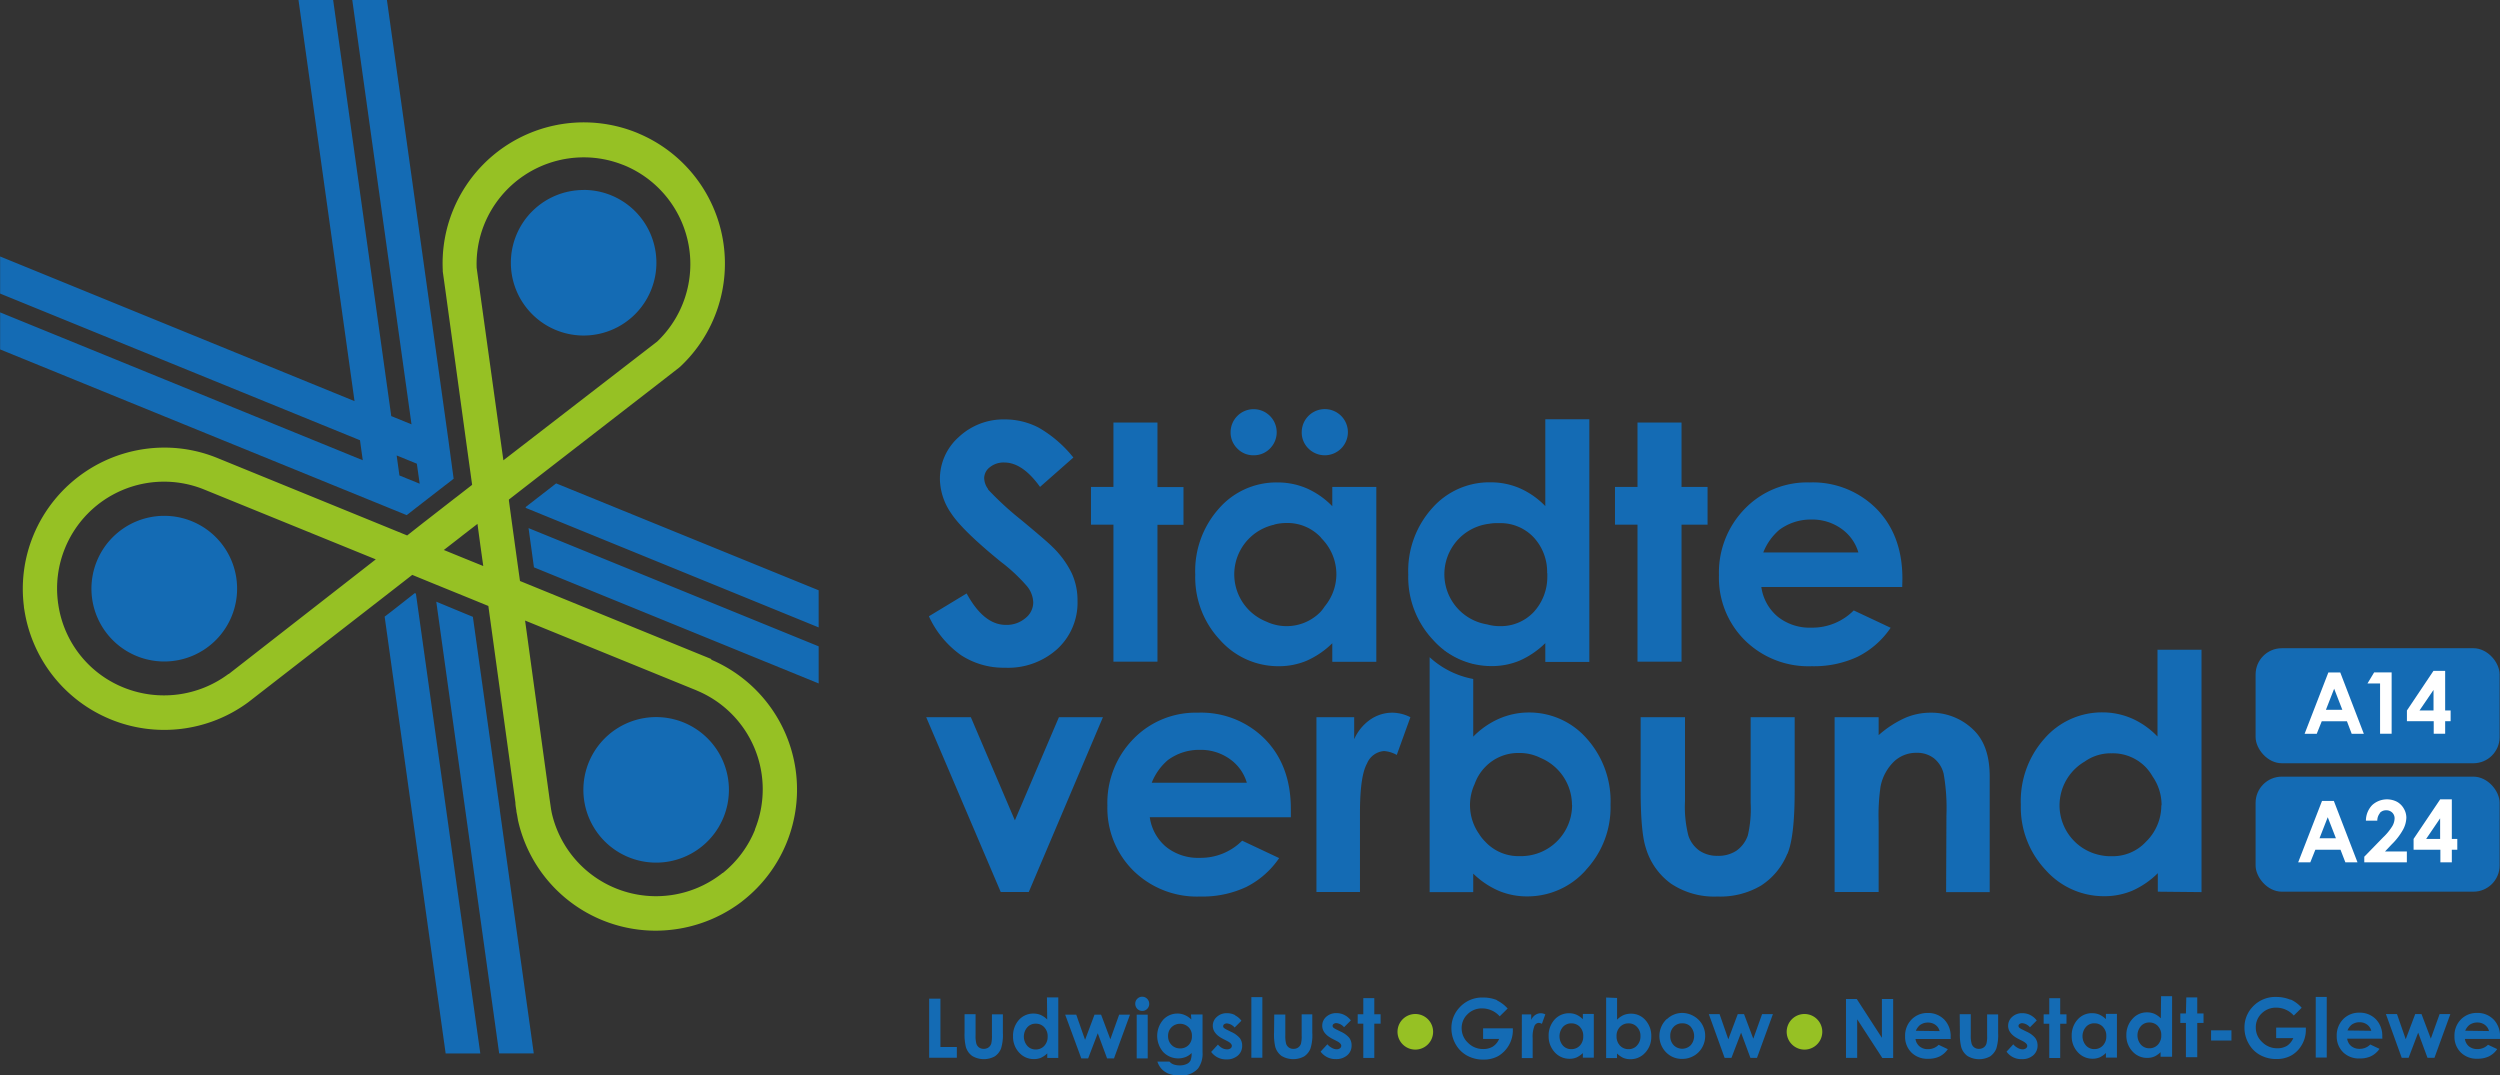 <svg id="Ebene_1" data-name="Ebene 1" xmlns="http://www.w3.org/2000/svg" xmlns:xlink="http://www.w3.org/1999/xlink" viewBox="0 0 397.51 170.95"><rect x="0" y="0" width="397.51" height="170.95" fill="#333333" stroke="none"/><defs><style>.cls-1{fill:none;}.cls-2{clip-path:url(#clip-path);}.cls-3{fill:#146bb4;}.cls-4{fill:#96c124;}.cls-5{fill:#fff;}</style><clipPath id="clip-path" transform="translate(-113.63 -366.33)"><rect class="cls-1" x="113.63" y="366.33" width="397.51" height="170.95"/></clipPath></defs><g class="cls-2"><rect class="cls-3" x="358.65" y="123.49" width="38.8" height="18.29" rx="4.17"/><rect class="cls-3" x="358.65" y="103.07" width="38.8" height="18.29" rx="4.17"/><path class="cls-3" d="M187.46,463.85l1.36.56,4.29,30.69h0l0,.11,5.39,38.61H193L183,462Zm-7.88-3.21.18.07L190,533.83h-5.51l-9.7-69.45,1.16-.89Zm.33-20.58-3.21-1.31.44,3.18,3.22,1.31Zm5.85,2.39h0v0l-1.15.9-.18.13-4.8,3.72h0l-.18.14-1.15.9-.27-.11-5.84-2.38-58.54-23.86V416l57.66,23.51-.44-3.18-57.22-23.32v-5.9l56.35,23-8.91-63.79h5.51l9.24,66.17,3.22,1.31-9.42-67.48h5.51l9.76,69.86Zm11.45,4.5,3.68-2.85,1.17-.91,41.74,17v5.9l-46.57-19Zm1.32,9.59-.2-1.46-.66-4.78,46.13,18.8V475Zm7.86-60A11.57,11.57,0,1,0,218,408.1a11.56,11.56,0,0,0-11.57-11.57m-55.1,63.39a11.58,11.58,0,1,1-11.58-11.57,11.57,11.57,0,0,1,11.58,11.57m66.63,20.43a11.57,11.57,0,1,0,11.57,11.57,11.57,11.57,0,0,0-11.57-11.57" transform="translate(-113.63 -366.33)"/><path class="cls-4" d="M233.67,498.28a17,17,0,0,1-5.11,6.86l-.05,0a4.19,4.19,0,0,1-.33.26,17,17,0,0,1-26.82-9.82l-.11-.58-.26-1.81h0L197.12,465l27.2,11.08.27.12a17,17,0,0,1,9.08,22m-40-58.68h0L190,413.12h0l-.53-3.85-.05-.36a16.84,16.84,0,0,1,1.25-7,17.07,17.07,0,0,1,15.8-10.56,16.83,16.83,0,0,1,6.08,1.14l.27.1.29.12a17,17,0,0,1,5,27.94Zm-4.12,10.11.45,3.34.47,3.36-2.89-1.17-3.38-1.38,2.68-2.08.2-.16Zm-16.17,5.64L150,473.5l-.05,0a17.14,17.14,0,0,1-16.67,2.15,16.86,16.86,0,0,1-10.38-13.2l-.06-.37v-.06a16.89,16.89,0,0,1,1.12-8.51,17,17,0,0,1,22-9.4Zm53.38,15.86-30.45-12.42-.47-3.36-.86-6.24-.43-3.17,0-.18,4.84-3.76,19.37-15,2.84-2.21.19-.16a22.45,22.45,0,0,0-6.45-37l-.41-.18-.38-.15a22.45,22.45,0,0,0-28.89,12.47,22.29,22.29,0,0,0-1.63,9.47v.25l.39,2.79h0l3.44,25.07.84,6.07-.14.11-2.34,1.82-.19.14-4.78,3.72-.2.15-2.54,2-.14.11-5.68-2.32-24.51-10-.25-.1a22.23,22.23,0,0,0-8.15-1.55,22.55,22.55,0,0,0-20.86,14,22.32,22.32,0,0,0-1.49,11.24c0,.21.05.41.08.6A22.5,22.5,0,0,0,153.09,478l21.27-16.51,4.82-3.75.17.07,3.22,1.32h0l5.85,2.38,2.86,1.17,4.3,31.25c0,.45.1.9.16,1.32v.11l.12.61.14.82,0,0a22.43,22.43,0,0,0,21.87,17.52,22.67,22.67,0,0,0,13.59-4.53l.49-.39a22.45,22.45,0,0,0-5.26-38.18" transform="translate(-113.63 -366.33)"/><path class="cls-3" d="M277.21,508.16,289,480.37H282l-7,16.4-7-16.4h-7.1l11.85,27.79Zm34.67-17.37H296.76a9.16,9.16,0,0,1,2.56-3.6,8.35,8.35,0,0,1,5.12-1.63,7.91,7.91,0,0,1,4.72,1.45,7,7,0,0,1,2.72,3.78m7,5.49,0-1.33q0-6.88-4.11-11.09a14.29,14.29,0,0,0-10.68-4.21,13.77,13.77,0,0,0-10.28,4.21,14.52,14.52,0,0,0-4.1,10.56,14,14,0,0,0,4.11,10.33,14.42,14.42,0,0,0,10.65,4.13,16.36,16.36,0,0,0,7.28-1.5,13.81,13.81,0,0,0,5.27-4.61L311.14,500a9.29,9.29,0,0,1-6.72,2.73,8.14,8.14,0,0,1-5.37-1.74,7.49,7.49,0,0,1-2.6-4.72Zm16.84-9.91,2.17-6a6.48,6.48,0,0,0-2.83-.72,6.2,6.2,0,0,0-3.53,1.08,7.47,7.47,0,0,0-2.58,3.14v-3.5h-6v27.79h6.92V496.92l0-1.35c0-3.89.37-6.49,1.11-7.82a3.19,3.19,0,0,1,2.72-2,4.77,4.77,0,0,1,2,.61m12.2-14.53v-2.2h-4.7a14.78,14.78,0,0,0,4.7,2.2m15.7,22.52a8.12,8.12,0,0,1-8.12,8.11h0l-.21,0a7.21,7.21,0,0,1-5.47-2.29,6.81,6.81,0,0,1-1-1.25,8,8,0,0,1-.69-7.94,7.39,7.39,0,0,1,1.65-2.67,7.28,7.28,0,0,1,5.47-2.25,7.38,7.38,0,0,1,3.35.78,8.12,8.12,0,0,1,5,7.49m2.2,10.34a14.57,14.57,0,0,0,3.93-10.38,14.9,14.9,0,0,0-3.8-10.55,12.15,12.15,0,0,0-9.25-4.12,11.78,11.78,0,0,0-4.7,1,13.15,13.15,0,0,0-4.08,2.84v-9.17a14,14,0,0,1-6.93-3.46v37.35h6.93v-2.94A13.48,13.48,0,0,0,352,508a11.6,11.6,0,0,0,4.47.86,12.4,12.4,0,0,0,9.32-4.18m32.05-2.59q1.15-2.69,1.15-10V480.37h-7V494a18.67,18.67,0,0,1-.44,5.14,4.9,4.9,0,0,1-1.8,2.44,5.15,5.15,0,0,1-3,.83,5,5,0,0,1-2.93-.84,4.78,4.78,0,0,1-1.73-2.37,18.44,18.44,0,0,1-.54-5.43V480.37h-7.05v11.57c0,4.45.27,7.51.82,9.2a10.76,10.76,0,0,0,4,5.69,12.35,12.35,0,0,0,7.4,2.05,12.69,12.69,0,0,0,6.94-1.75,10.86,10.86,0,0,0,4.14-5m25.27,6.05H430V489.79c0-3.2-.81-5.61-2.42-7.25a9.58,9.58,0,0,0-7-2.89,10.26,10.26,0,0,0-3.94.79,16.72,16.72,0,0,0-4.3,2.78v-2.85h-7v27.79h7V497a31.88,31.88,0,0,1,.31-5.64,7.55,7.55,0,0,1,2.1-3.91,5.11,5.11,0,0,1,3.63-1.42,4.35,4.35,0,0,1,2.74.86,4.52,4.52,0,0,1,1.56,2.48,31.45,31.45,0,0,1,.44,6.61Zm34.22-13.8a8.06,8.06,0,0,1-2.45,5.8l0,0a7.18,7.18,0,0,1-5.45,2.29l-.17,0h0l-.26,0a6.86,6.86,0,0,1-1.12-.12,8.07,8.07,0,0,1-2.73-14.93,7.11,7.11,0,0,1,4.26-1.31,7.29,7.29,0,0,1,5.48,2.25,7.74,7.74,0,0,1,1.05,1.43,8,8,0,0,1,1.43,4.59m6.35,13.8V469.64h-7v13.8a12.81,12.81,0,0,0-4-2.84,11.78,11.78,0,0,0-4.7-1,12.11,12.11,0,0,0-9.23,4.12,14.9,14.9,0,0,0-3.8,10.55,14.57,14.57,0,0,0,3.93,10.38,12.37,12.37,0,0,0,9.31,4.18,11.46,11.46,0,0,0,4.45-.86,13.53,13.53,0,0,0,4.09-2.8v2.94Z" transform="translate(-113.63 -366.33)"/><path class="cls-3" d="M270.76,444.11a3,3,0,0,1-.64-1.79,2.2,2.2,0,0,1,.9-1.7,3.46,3.46,0,0,1,2.3-.75q2.9,0,5.68,3.88l5.3-4.67a19.47,19.47,0,0,0-5.51-4.75,11.6,11.6,0,0,0-5.36-1.31,10.37,10.37,0,0,0-7.35,2.8,8.88,8.88,0,0,0-3,6.71,9.83,9.83,0,0,0,1.79,5.42q1.78,2.73,7.93,7.73a27.05,27.05,0,0,1,4.17,3.91,4.28,4.28,0,0,1,.95,2.55,3.2,3.2,0,0,1-1.25,2.48,4.59,4.59,0,0,1-3.1,1.07q-3.52,0-6.24-5l-6,3.63a15.45,15.45,0,0,0,5.1,6.18,12.4,12.4,0,0,0,7,2,11.66,11.66,0,0,0,8.34-3,10,10,0,0,0,3.19-7.63,10.38,10.38,0,0,0-.91-4.38,14.89,14.89,0,0,0-3.08-4.21q-.87-.88-5-4.31a48.43,48.43,0,0,1-5.25-4.83m26.95,5.64h4.14v-6h-4.14V433.51h-7v10.24h-3.57v6h3.57v21.79h7Zm17.89-12.13a3.67,3.67,0,0,0-2.61-6.26,3.67,3.67,0,0,0-3.65,3.66,3.55,3.55,0,0,0,1.07,2.6,3.5,3.5,0,0,0,2.58,1.07,3.55,3.55,0,0,0,2.61-1.07m11.31,0a3.67,3.67,0,1,0-6.26-2.6,3.55,3.55,0,0,0,1.07,2.6,3.68,3.68,0,0,0,5.19,0m-.75,20a8.06,8.06,0,0,1-1.84,5.08,7.87,7.87,0,0,1-.67.88,7.54,7.54,0,0,1-8.64,1.55,8.08,8.08,0,0,1,.18-15.08,7.2,7.2,0,0,1,.9-.28c.11,0,.22-.08.33-.1a7.71,7.71,0,0,1,1.76-.21,7.27,7.27,0,0,1,5.47,2.25l.17.22a8.09,8.09,0,0,1,2.34,5.69m-.65,13.91h7V443.75h-7v3.07a13,13,0,0,0-4.06-2.84,11.74,11.74,0,0,0-4.7-.94,12.1,12.1,0,0,0-9.23,4.11,14.9,14.9,0,0,0-3.8,10.55,14.55,14.55,0,0,0,3.93,10.38,12.38,12.38,0,0,0,9.31,4.18,11.46,11.46,0,0,0,4.45-.86,13.83,13.83,0,0,0,4.1-2.79Zm34.19-14.1c0,.06,0,.12,0,.19s0,.26,0,.39a8.26,8.26,0,0,1-2.13,5.57,7.19,7.19,0,0,1-5.45,2.28,7.29,7.29,0,0,1-2-.28,8.08,8.08,0,0,1,.34-16,6.52,6.52,0,0,1,1-.1h.12c.16,0,.3,0,.47,0a7.27,7.27,0,0,1,5.47,2.25,8.08,8.08,0,0,1,2.15,5.72m-.29,14.1h7V433h-7v13.8a13,13,0,0,0-4.06-2.84,11.74,11.74,0,0,0-4.7-.94,12.1,12.1,0,0,0-9.23,4.11,14.9,14.9,0,0,0-3.8,10.55,14.55,14.55,0,0,0,3.93,10.38,12.38,12.38,0,0,0,9.31,4.18,11.46,11.46,0,0,0,4.45-.86,13.71,13.71,0,0,0,4.1-2.79ZM381,449.75h4.14v-6H381V433.51h-7v10.24h-3.58v6h3.58v21.79h7Zm28.07,4.42H394a9.06,9.06,0,0,1,2.56-3.6,8.35,8.35,0,0,1,5.12-1.63,7.91,7.91,0,0,1,4.72,1.45,7,7,0,0,1,2.72,3.78m7,4.17q0-6.9-4.11-11.1a14.28,14.28,0,0,0-10.68-4.2,13.77,13.77,0,0,0-10.28,4.2,14.52,14.52,0,0,0-4.1,10.56,14,14,0,0,0,4.11,10.33,14.4,14.4,0,0,0,10.65,4.13,16.39,16.39,0,0,0,7.28-1.5,13.71,13.71,0,0,0,5.26-4.61l-5.87-2.76a9.26,9.26,0,0,1-6.72,2.74,8.14,8.14,0,0,1-5.37-1.75,7.49,7.49,0,0,1-2.6-4.71h22.4Z" transform="translate(-113.63 -366.33)"/><path class="cls-3" d="M505.61,530.22a2.31,2.31,0,0,1,.64-.9,2.13,2.13,0,0,1,1.28-.41,2,2,0,0,1,1.18.36,1.74,1.74,0,0,1,.68,1Zm5.53,1a3.77,3.77,0,0,0-1-2.77,3.55,3.55,0,0,0-2.66-1.06,3.48,3.48,0,0,0-2.58,1.06,3.64,3.64,0,0,0-1,2.64,3.5,3.5,0,0,0,1,2.58,3.57,3.57,0,0,0,2.66,1,4.11,4.11,0,0,0,1.82-.37,3.54,3.54,0,0,0,1.32-1.16l-1.47-.69a2.32,2.32,0,0,1-1.68.69,2.07,2.07,0,0,1-1.35-.44,1.84,1.84,0,0,1-.64-1.18h5.6Zm-15.63,3.3h1.1l1.52-4,1.48,4h1.11l2.53-6.95h-1.71l-1.4,3.91-1.48-3.91h-1l-1.51,4-1.39-4H493Zm-8.62-4.34a2.31,2.31,0,0,1,.64-.9,2.1,2.1,0,0,1,1.28-.41,2,2,0,0,1,1.18.36,1.74,1.74,0,0,1,.68,1Zm5.53,1a3.77,3.77,0,0,0-1-2.77,3.55,3.55,0,0,0-2.66-1.06,3.47,3.47,0,0,0-2.58,1.06,3.64,3.64,0,0,0-1,2.64,3.5,3.5,0,0,0,1,2.58,3.57,3.57,0,0,0,2.66,1,4.11,4.11,0,0,0,1.82-.37,3.54,3.54,0,0,0,1.32-1.16l-1.47-.69a2.32,2.32,0,0,1-1.68.69,2.07,2.07,0,0,1-1.35-.44,1.84,1.84,0,0,1-.64-1.18h5.6Zm-10.58,3.3h1.75v-9.63h-1.75Zm-4-9.18a5.81,5.81,0,0,0-2.29-.45,4.89,4.89,0,0,0-3.81,1.64,4.72,4.72,0,0,0-1.23,3.25,5,5,0,0,0,.67,2.53,4.57,4.57,0,0,0,1.81,1.81,5.26,5.26,0,0,0,2.61.64,4.79,4.79,0,0,0,2.38-.58,4.49,4.49,0,0,0,1.66-1.69,4.67,4.67,0,0,0,.63-2.34v-.39h-4.72v1.68h2.72a2.8,2.8,0,0,1-1,1.22,2.91,2.91,0,0,1-1.56.39,3.32,3.32,0,0,1-2.4-1,3.08,3.08,0,0,1-1-2.3,3,3,0,0,1,.93-2.24,3.21,3.21,0,0,1,2.33-.92,3.71,3.71,0,0,1,2.78,1.26l1.26-1.24a5.31,5.31,0,0,0-1.76-1.32m-12.65,6.53h3.24v-1.62H465.2Zm-4-4.3h-.89v1.5h.89v5.45H463v-5.45h1v-1.5h-1v-2.56h-1.74Zm-4.46,2a2,2,0,0,1,.54,1.47,2.08,2.08,0,0,1-.54,1.49,1.8,1.8,0,0,1-1.36.57,1.75,1.75,0,0,1-1.34-.58,2.26,2.26,0,0,1,0-2.94,1.72,1.72,0,0,1,1.34-.58,1.81,1.81,0,0,1,1.37.57m.46-1.23a3.38,3.38,0,0,0-1-.71,2.93,2.93,0,0,0-1.18-.24,3,3,0,0,0-2.3,1,3.73,3.73,0,0,0-1,2.64,3.65,3.65,0,0,0,1,2.6,3.1,3.1,0,0,0,2.33,1,2.92,2.92,0,0,0,1.11-.21,3.65,3.65,0,0,0,1-.7v.73H459v-9.63h-1.75ZM448,529.61a2,2,0,0,1,.54,1.47,2.08,2.08,0,0,1-.54,1.49,1.8,1.8,0,0,1-1.36.57,1.74,1.74,0,0,1-1.34-.58,2.26,2.26,0,0,1,0-2.94,1.72,1.72,0,0,1,1.34-.58,1.81,1.81,0,0,1,1.37.57m.46-1.23a3.38,3.38,0,0,0-1-.71,2.92,2.92,0,0,0-1.17-.24,3,3,0,0,0-2.31,1,3.72,3.72,0,0,0-.95,2.64,3.64,3.64,0,0,0,1,2.6,3.1,3.1,0,0,0,2.32,1,2.9,2.9,0,0,0,1.12-.21,3.65,3.65,0,0,0,1-.7v.73h1.75v-6.95h-1.75Zm-9-.77h-.89v1.5h.89v5.45h1.74v-5.45h1v-1.5h-1v-2.56h-1.74Zm-3,.12a2.8,2.8,0,0,0-1.28-.3,2.29,2.29,0,0,0-1.62.59,1.87,1.87,0,0,0-.64,1.41c0,.85.57,1.56,1.69,2.12l.59.3c.5.25.76.52.76.78a.49.49,0,0,1-.21.39.89.89,0,0,1-.56.16,1.54,1.54,0,0,1-.73-.22,2.36,2.36,0,0,1-.72-.58l-1.07,1.17a2.87,2.87,0,0,0,2.43,1.19,2.62,2.62,0,0,0,1.82-.62,2,2,0,0,0,.68-1.54,2,2,0,0,0-.38-1.22,3.78,3.78,0,0,0-1.38-1l-.64-.32a2.3,2.3,0,0,1-.52-.32.4.4,0,0,1-.11-.26.37.37,0,0,1,.17-.31.7.7,0,0,1,.46-.13,1.85,1.85,0,0,1,1.19.65l1.08-1.08a2.84,2.84,0,0,0-1-.85m-11.22,2.78a8.47,8.47,0,0,0,.21,2.3,2.71,2.71,0,0,0,1,1.42,3.62,3.62,0,0,0,3.58.07,2.74,2.74,0,0,0,1-1.25,7.26,7.26,0,0,0,.29-2.49v-2.95h-1.75V531a4.37,4.37,0,0,1-.11,1.28,1.19,1.19,0,0,1-.45.61,1.27,1.27,0,0,1-.74.21,1.23,1.23,0,0,1-.73-.21,1.18,1.18,0,0,1-.43-.59,4.63,4.63,0,0,1-.14-1.36v-3.35h-1.76Zm-7-.29a2.31,2.31,0,0,1,.64-.9,2.1,2.1,0,0,1,1.28-.41,2,2,0,0,1,1.18.36,1.74,1.74,0,0,1,.68,1Zm5.53,1a3.77,3.77,0,0,0-1-2.77,3.56,3.56,0,0,0-2.67-1.06,3.46,3.46,0,0,0-2.57,1.06,3.64,3.64,0,0,0-1,2.64,3.5,3.5,0,0,0,1,2.58,3.57,3.57,0,0,0,2.66,1,4.11,4.11,0,0,0,1.82-.37,3.44,3.44,0,0,0,1.31-1.16l-1.46-.69a2.32,2.32,0,0,1-1.68.69,2,2,0,0,1-1.35-.44,1.85,1.85,0,0,1-.65-1.18h5.6Zm-16.64,3.3h1.78V528.4l4,6.16h1.72v-9.39h-1.79v6.18l-4-6.18h-1.71Zm-19.3,0h1.09l1.53-4,1.48,4H393l2.53-6.95h-1.72l-1.4,3.91-1.47-3.91h-1l-1.5,4-1.39-4h-1.71Zm-5.39-4.93a2.23,2.23,0,0,1,0,2.92,1.91,1.91,0,0,1-2.71,0,2.05,2.05,0,0,1-.54-1.47,2,2,0,0,1,.54-1.45,1.83,1.83,0,0,1,1.36-.56,1.79,1.79,0,0,1,1.36.55m-3.8-1.25a3.7,3.7,0,0,0-.14,5.3,3.48,3.48,0,0,0,2.56,1.06,3.67,3.67,0,0,0,1.85-.48,3.52,3.52,0,0,0,1.34-1.34,3.69,3.69,0,0,0,.48-1.84,3.57,3.57,0,0,0-1.83-3.15,3.7,3.7,0,0,0-1.85-.5,3.5,3.5,0,0,0-2.41,1m-4.74,1.24a2,2,0,0,1,.54,1.46,2.08,2.08,0,0,1-.55,1.48,1.75,1.75,0,0,1-1.34.58,1.81,1.81,0,0,1-1.37-.57,2.08,2.08,0,0,1-.54-1.49,2,2,0,0,1,.54-1.47,1.81,1.81,0,0,1,1.37-.57,1.76,1.76,0,0,1,1.35.58m-4.92-4.69v9.63h1.73v-.73a3.69,3.69,0,0,0,1,.7,3,3,0,0,0,1.12.21,3.12,3.12,0,0,0,2.33-1,3.64,3.64,0,0,0,1-2.6,3.72,3.72,0,0,0-.95-2.64,3,3,0,0,0-2.31-1,2.93,2.93,0,0,0-1.18.24,3.55,3.55,0,0,0-1,.71v-3.45Zm-4.17,4.68a2,2,0,0,1,.53,1.47,2.08,2.08,0,0,1-.53,1.49,1.83,1.83,0,0,1-1.37.57,1.75,1.75,0,0,1-1.34-.58,2.29,2.29,0,0,1,0-2.94,1.76,1.76,0,0,1,1.35-.58,1.83,1.83,0,0,1,1.37.57m.46-1.23a3.38,3.38,0,0,0-1-.71,2.93,2.93,0,0,0-1.18-.24,3.07,3.07,0,0,0-2.31,1,3.77,3.77,0,0,0-.95,2.64,3.69,3.69,0,0,0,1,2.6,3.12,3.12,0,0,0,2.33,1,2.89,2.89,0,0,0,1.11-.21,3.55,3.55,0,0,0,1-.7v.73h1.74v-6.95h-1.74Zm-9.71,6.18h1.73v-3.15a4.61,4.61,0,0,1,.28-1.95.8.8,0,0,1,.68-.5,1.27,1.27,0,0,1,.51.15l.54-1.5a1.66,1.66,0,0,0-.71-.18,1.55,1.55,0,0,0-.88.27,1.84,1.84,0,0,0-.65.79v-.88h-1.49Zm-3.85-9.18a5.9,5.9,0,0,0-2.3-.45,4.85,4.85,0,0,0-3.8,1.64,4.73,4.73,0,0,0-1.24,3.25,5.09,5.09,0,0,0,.67,2.53,4.63,4.63,0,0,0,1.81,1.81,5.27,5.27,0,0,0,2.62.64,4.79,4.79,0,0,0,2.38-.58,4.78,4.78,0,0,0,2.29-4v-.39h-4.73v1.68H352a2.73,2.73,0,0,1-1,1.22,2.91,2.91,0,0,1-1.56.39,3.32,3.32,0,0,1-2.4-1,3.12,3.12,0,0,1-1-2.3,3,3,0,0,1,.94-2.24,3.19,3.19,0,0,1,2.32-.92,3.74,3.74,0,0,1,2.79,1.26l1.26-1.24a5.41,5.41,0,0,0-1.76-1.32m-21.19,2.23h-.89v1.5h.89v5.45h1.75v-5.45h1v-1.5h-1v-2.56h-1.75Zm-3,.12a2.76,2.76,0,0,0-1.27-.3,2.33,2.33,0,0,0-1.63.59,1.86,1.86,0,0,0-.63,1.41c0,.85.56,1.56,1.68,2.12l.59.3c.51.25.76.52.76.78a.49.49,0,0,1-.21.39.86.86,0,0,1-.55.16,1.51,1.51,0,0,1-.73-.22,2.25,2.25,0,0,1-.72-.58l-1.08,1.17a2.9,2.9,0,0,0,2.43,1.19,2.61,2.61,0,0,0,1.82-.62,2,2,0,0,0,.68-1.54,2,2,0,0,0-.37-1.22,3.83,3.83,0,0,0-1.39-1l-.64-.32a2.58,2.58,0,0,1-.52-.32.39.39,0,0,1-.1-.26.36.36,0,0,1,.16-.31.72.72,0,0,1,.46-.13,1.85,1.85,0,0,1,1.2.65l1.08-1.08a2.87,2.87,0,0,0-1-.85m-11.21,2.78a8.58,8.58,0,0,0,.2,2.3,2.71,2.71,0,0,0,1,1.42,3.63,3.63,0,0,0,3.59.07,2.66,2.66,0,0,0,1-1.25,7,7,0,0,0,.29-2.49v-2.95H320.6V531a4.77,4.77,0,0,1-.11,1.28,1.24,1.24,0,0,1-.45.61,1.27,1.27,0,0,1-.74.21,1.17,1.17,0,0,1-1.17-.8A4.72,4.72,0,0,1,318,531v-3.35h-1.76Zm-3.61,4h1.75v-9.63h-1.75ZM310,527.73a2.76,2.76,0,0,0-1.27-.3,2.29,2.29,0,0,0-1.62.59,1.83,1.83,0,0,0-.64,1.41c0,.85.56,1.56,1.69,2.12l.58.3c.51.25.76.52.76.78a.49.49,0,0,1-.21.39.86.86,0,0,1-.55.16A1.58,1.58,0,0,1,308,533a2.32,2.32,0,0,1-.71-.58l-1.08,1.17a2.9,2.9,0,0,0,2.43,1.19,2.61,2.61,0,0,0,1.82-.62,2,2,0,0,0,.68-1.54,2,2,0,0,0-.37-1.22,3.83,3.83,0,0,0-1.39-1l-.64-.32a2.58,2.58,0,0,1-.52-.32.39.39,0,0,1-.1-.26.36.36,0,0,1,.16-.31.72.72,0,0,1,.46-.13,1.85,1.85,0,0,1,1.2.65l1.08-1.08a2.87,2.87,0,0,0-1-.85m-7.4,1.88a1.9,1.9,0,0,1,.53,1.41,1.94,1.94,0,0,1-.52,1.42,1.81,1.81,0,0,1-1.34.54,1.84,1.84,0,0,1-1.38-.55,1.94,1.94,0,0,1-.55-1.43,1.88,1.88,0,0,1,.54-1.38,1.94,1.94,0,0,1,2.72,0m.44-1.23a3.25,3.25,0,0,0-1.07-.72,2.85,2.85,0,0,0-1.13-.23,3.07,3.07,0,0,0-2.21.91,3.92,3.92,0,0,0-.06,5.21,3.3,3.3,0,0,0,3.51.81,2.67,2.67,0,0,0,1-.66,3,3,0,0,1-.17,1.19,1.29,1.29,0,0,1-.61.56,2.55,2.55,0,0,1-1.13.22,2.75,2.75,0,0,1-.95-.15,1.62,1.62,0,0,1-.66-.45h-1.92a3.18,3.18,0,0,0,.71,1.21,3.06,3.06,0,0,0,1.18.75,5,5,0,0,0,1.71.25,3.54,3.54,0,0,0,2.87-1.12,4,4,0,0,0,.71-2.59v-6H303Zm-8.69,6.18h1.75v-6.95h-1.75Zm.09-9.48a1.06,1.06,0,0,0-.32.78,1.17,1.17,0,0,0,.32.82,1.09,1.09,0,0,0,.8.33,1.06,1.06,0,0,0,.77-.32,1.09,1.09,0,0,0,.33-.8,1.12,1.12,0,0,0-.33-.81,1.1,1.1,0,0,0-1.57,0m-8.9,9.48h1.09l1.53-4,1.48,4h1.1l2.54-6.95h-1.72l-1.4,3.91-1.47-3.91h-1.05l-1.5,4-1.4-4H283Zm-5.89-4.95a2,2,0,0,1,.54,1.47,2.08,2.08,0,0,1-.54,1.49,1.81,1.81,0,0,1-1.37.57,1.73,1.73,0,0,1-1.33-.58,2.26,2.26,0,0,1,0-2.94,1.72,1.72,0,0,1,1.34-.58,1.81,1.81,0,0,1,1.37.57m.46-1.23a3.38,3.38,0,0,0-1-.71,2.93,2.93,0,0,0-1.18-.24,3.07,3.07,0,0,0-2.31,1,3.76,3.76,0,0,0-.94,2.64,3.64,3.64,0,0,0,1,2.6,3.1,3.1,0,0,0,2.32,1,2.9,2.9,0,0,0,1.12-.21,3.65,3.65,0,0,0,1-.7v.73h1.75v-9.63H280.1ZM267,530.51a8.47,8.47,0,0,0,.21,2.3,2.71,2.71,0,0,0,1,1.42,3.63,3.63,0,0,0,3.59.07,2.72,2.72,0,0,0,1-1.25,7.26,7.26,0,0,0,.29-2.49v-2.95h-1.74V531a4.77,4.77,0,0,1-.11,1.28,1.24,1.24,0,0,1-.45.61,1.29,1.29,0,0,1-.74.21,1.27,1.27,0,0,1-.74-.21,1.25,1.25,0,0,1-.43-.59,4.72,4.72,0,0,1-.13-1.36v-3.35H267Zm-5.63,4h4.4v-1.7h-2.61v-7.69h-1.79Z" transform="translate(-113.63 -366.33)"/></g><path class="cls-5" d="M498.34,479.3l2.23-3.27v3.27Zm-2,0V481h4.26v2h1.82v-2h.87V479.3h-.87V473h-1.86ZM490.07,475h2v8h1.84v-9.76h-2.78Zm-4,4.19h-2.61l1.31-3.35Zm-6,3.82H482l.8-2h4l.76,2h1.93l-3.75-9.76h-1.89Z" transform="translate(-113.63 -366.33)"/><g class="cls-2"><path class="cls-5" d="M499.4,499.72l2.22-3.27v3.27Zm-2,0v1.72h4.26v2h1.82v-2h.87v-1.72h-.87v-6.29h-1.85Zm-5.39-4.1a1.29,1.29,0,0,1,1-.45,1.32,1.32,0,0,1,1,.37,1.26,1.26,0,0,1,.37.93,2.62,2.62,0,0,1-.36,1.22,8.83,8.83,0,0,1-1.46,1.78l-3,3.08v.89h6.77v-1.72h-3.48l1.09-1.15a10.05,10.05,0,0,0,1.81-2.37,4.26,4.26,0,0,0,.5-1.87,2.87,2.87,0,0,0-.41-1.44,2.83,2.83,0,0,0-1.09-1.08,3.48,3.48,0,0,0-3.93.53,3.58,3.58,0,0,0-1,2.48h1.81a1.87,1.87,0,0,1,.42-1.2m-7,4h-2.61l1.31-3.35Zm-6,3.82h1.93l.8-2h4l.77,2h1.93l-3.76-9.76h-1.88Z" transform="translate(-113.63 -366.33)"/><path class="cls-4" d="M338.67,527.56a2.83,2.83,0,1,0,2.83,2.83,2.83,2.83,0,0,0-2.83-2.83" transform="translate(-113.63 -366.33)"/><path class="cls-4" d="M400.55,527.56a2.83,2.83,0,1,0,2.83,2.83,2.83,2.83,0,0,0-2.83-2.83" transform="translate(-113.63 -366.33)"/></g></svg>